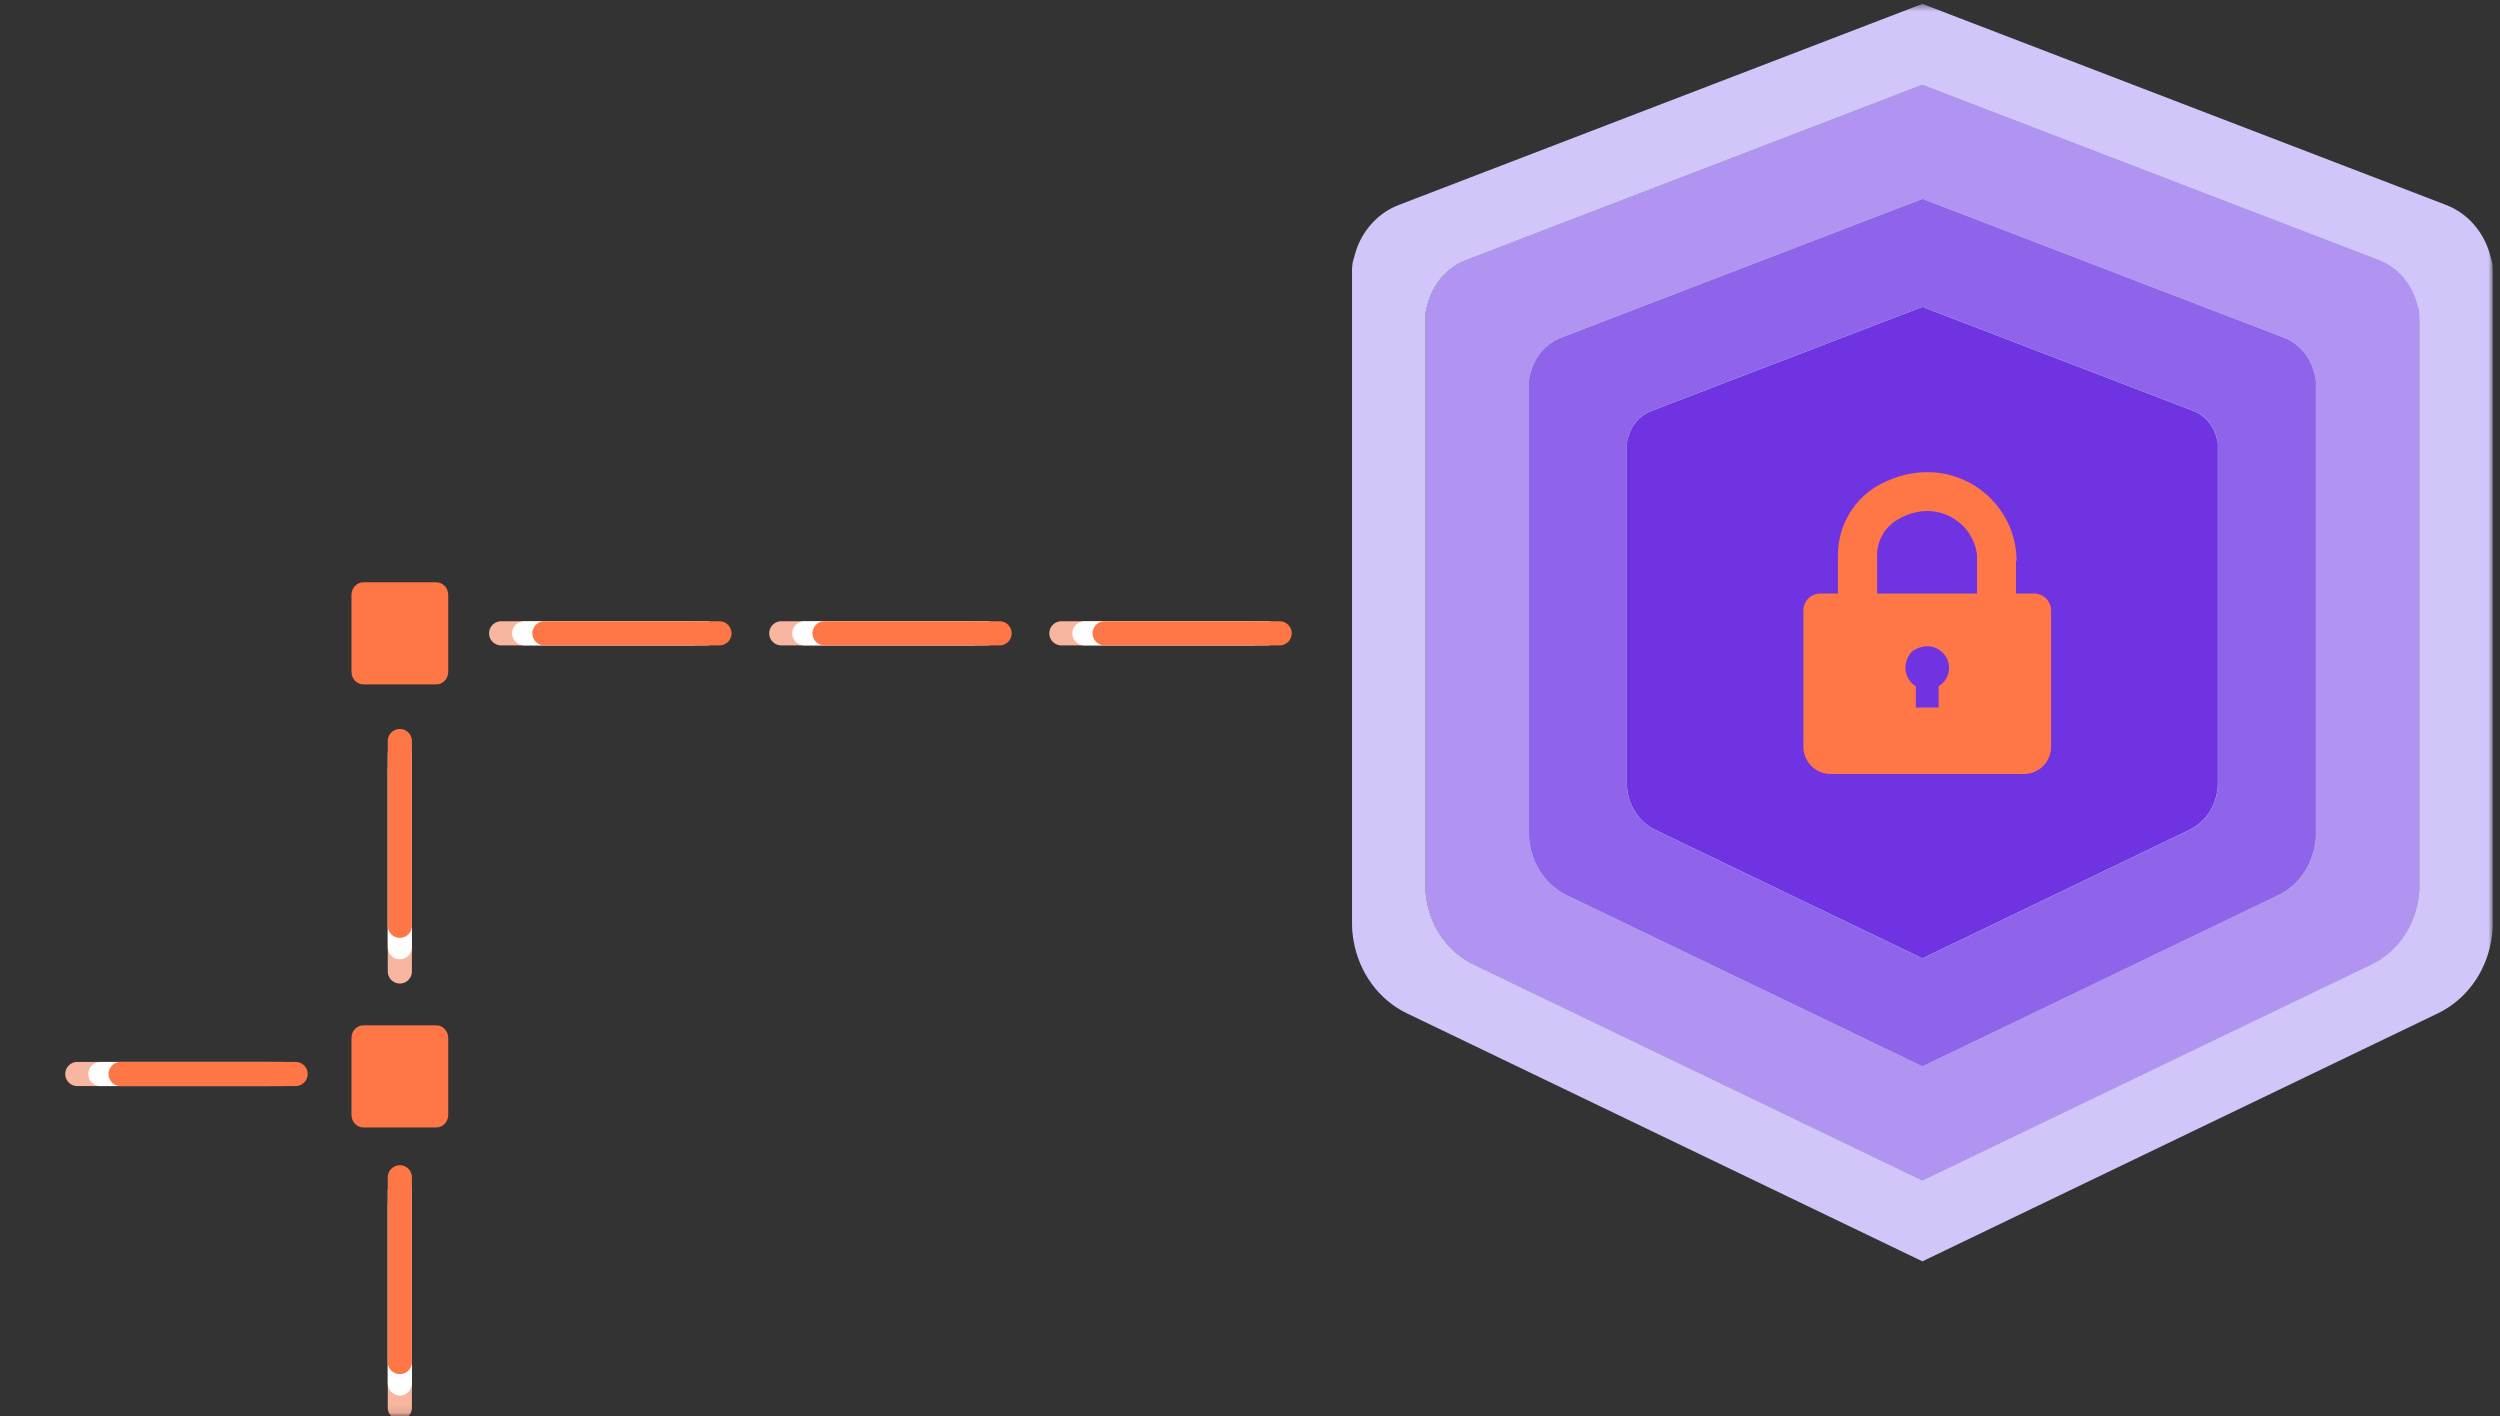 <svg xmlns="http://www.w3.org/2000/svg" width="323" height="183" viewBox="0 0 323 183" fill="none"><rect x="0" y="0" width="323" height="183" fill="#333333" stroke="none"/><mask id="mask0_4277_56" style="mask-type:luminance" maskUnits="userSpaceOnUse" x="0" y="0" width="323" height="183"><path d="M322.071 0.5H0.968V182.914H322.071V0.5Z" fill="white"></path></mask><g mask="url(#mask0_4277_56)"><path d="M321.794 33.234C321.063 30.159 318.938 27.597 316.032 26.479L248.373 0.5L180.721 26.479C177.809 27.597 175.684 30.159 174.959 33.234C174.783 33.719 174.682 34.252 174.682 34.811V119.483C174.682 120.029 174.726 120.561 174.808 121.08C174.814 121.134 174.827 121.193 174.833 121.247C174.846 121.34 174.865 121.426 174.877 121.52C175.571 125.619 178.118 129.166 181.787 130.929L248.373 162.964L314.96 130.929C318.629 129.166 321.176 125.619 321.869 121.52C321.888 121.426 321.901 121.34 321.914 121.247C321.92 121.193 321.933 121.134 321.939 121.08C322.014 120.561 322.065 120.036 322.065 119.483V34.811C322.065 34.245 321.964 33.719 321.788 33.234H321.794ZM312.577 41.532V114.619C312.577 115.098 312.539 115.557 312.47 116.01C312.463 116.056 312.457 116.109 312.444 116.156C312.432 116.236 312.419 116.316 312.4 116.396C311.795 119.969 309.576 123.057 306.38 124.594L248.373 152.503L190.367 124.594C187.171 123.057 184.952 119.962 184.346 116.396C184.334 116.316 184.321 116.236 184.302 116.156C184.296 116.109 184.283 116.056 184.277 116.01C184.208 115.557 184.17 115.098 184.17 114.619V40.86C184.17 40.367 184.258 39.908 184.409 39.482C185.046 36.807 186.893 34.571 189.428 33.6L248.361 10.968L307.294 33.6C309.828 34.571 311.682 36.807 312.312 39.482C312.47 39.902 312.552 40.367 312.552 40.86V41.532H312.577Z" fill="#D2C5F9"></path><path d="M307.313 33.6L248.38 10.967L189.447 33.6C186.912 34.571 185.059 36.807 184.428 39.482C184.271 39.901 184.189 40.367 184.189 40.86V114.619C184.189 115.098 184.227 115.557 184.296 116.01C184.302 116.056 184.309 116.109 184.321 116.156C184.334 116.236 184.346 116.316 184.365 116.396C184.971 119.969 187.19 123.057 190.386 124.594L248.392 152.503L306.399 124.594C309.595 123.057 311.814 119.962 312.419 116.396C312.432 116.316 312.445 116.236 312.463 116.156C312.47 116.109 312.482 116.056 312.489 116.01C312.558 115.557 312.596 115.098 312.596 114.619V40.86C312.596 40.367 312.508 39.908 312.356 39.482C311.719 36.807 309.872 34.571 307.338 33.6H307.313ZM299.212 49.903V107.778C299.212 108.157 299.18 108.523 299.13 108.876C299.13 108.916 299.117 108.956 299.111 108.989C299.098 109.049 299.092 109.115 299.079 109.175C298.6 112.003 296.841 114.452 294.313 115.67L248.38 137.77L202.446 115.67C199.912 114.452 198.159 112.003 197.68 109.175C197.668 109.115 197.661 109.049 197.649 108.989C197.649 108.949 197.636 108.909 197.63 108.876C197.573 108.517 197.548 108.151 197.548 107.778V49.371C197.548 48.985 197.617 48.619 197.737 48.28C198.241 46.157 199.704 44.393 201.715 43.621L248.38 25.701L295.045 43.621C297.049 44.393 298.518 46.163 299.023 48.28C299.142 48.612 299.212 48.978 299.212 49.371V49.903Z" fill="#BFE9F7"></path><path d="M307.313 33.6L248.38 10.967L189.447 33.6C186.912 34.571 185.059 36.807 184.428 39.482C184.271 39.901 184.189 40.367 184.189 40.86V114.619C184.189 115.098 184.227 115.557 184.296 116.01C184.302 116.056 184.309 116.109 184.321 116.156C184.334 116.236 184.346 116.316 184.365 116.396C184.971 119.969 187.19 123.057 190.386 124.594L248.392 152.503L306.399 124.594C309.595 123.057 311.814 119.962 312.419 116.396C312.432 116.316 312.445 116.236 312.463 116.156C312.47 116.109 312.482 116.056 312.489 116.01C312.558 115.557 312.596 115.098 312.596 114.619V40.86C312.596 40.367 312.508 39.908 312.356 39.482C311.719 36.807 309.872 34.571 307.338 33.6H307.313ZM299.212 49.903V107.778C299.212 108.157 299.18 108.523 299.13 108.876C299.13 108.916 299.117 108.956 299.111 108.989C299.098 109.049 299.092 109.115 299.079 109.175C298.6 112.003 296.841 114.452 294.313 115.67L248.38 137.77L202.446 115.67C199.912 114.452 198.159 112.003 197.68 109.175C197.668 109.115 197.661 109.049 197.649 108.989C197.649 108.949 197.636 108.909 197.63 108.876C197.573 108.517 197.548 108.151 197.548 107.778V49.371C197.548 48.985 197.617 48.619 197.737 48.28C198.241 46.157 199.704 44.393 201.715 43.621L248.38 25.701L295.045 43.621C297.049 44.393 298.518 46.163 299.023 48.28C299.142 48.612 299.212 48.978 299.212 49.371V49.903Z" fill="#B194F1"></path><path d="M295.045 43.622L248.38 25.701L201.715 43.622C199.71 44.394 198.241 46.164 197.737 48.28C197.617 48.612 197.548 48.978 197.548 49.371V107.778C197.548 108.157 197.579 108.523 197.63 108.876C197.63 108.916 197.642 108.956 197.649 108.989C197.661 109.049 197.668 109.116 197.68 109.175C198.159 112.004 199.918 114.453 202.446 115.67L248.38 137.77L294.313 115.67C296.848 114.453 298.6 112.004 299.079 109.175C299.092 109.116 299.098 109.049 299.111 108.989C299.111 108.949 299.124 108.909 299.13 108.876C299.187 108.517 299.212 108.151 299.212 107.778V49.371C299.212 48.985 299.142 48.619 299.023 48.28C298.518 46.157 297.056 44.394 295.045 43.622ZM286.553 57.829V101.29C286.553 101.576 286.527 101.849 286.49 102.115C286.49 102.142 286.483 102.175 286.477 102.202C286.471 102.248 286.464 102.295 286.452 102.341C286.092 104.464 284.775 106.301 282.871 107.219L248.38 123.815L213.889 107.219C211.985 106.307 210.667 104.464 210.308 102.341C210.302 102.295 210.289 102.248 210.283 102.202C210.283 102.175 210.27 102.142 210.27 102.115C210.232 101.849 210.207 101.569 210.207 101.29V57.43C210.207 57.137 210.257 56.864 210.352 56.611C210.73 55.021 211.834 53.69 213.34 53.111L248.386 39.656L283.432 53.111C284.939 53.69 286.042 55.021 286.42 56.611C286.515 56.864 286.565 57.137 286.565 57.43V57.829H286.553Z" fill="#BFE9F7"></path><g style="mix-blend-mode:overlay" opacity="0.25"><path d="M295.045 43.622L248.38 25.701L201.715 43.622C199.71 44.394 198.241 46.164 197.737 48.28C197.617 48.612 197.548 48.978 197.548 49.371V107.778C197.548 108.157 197.579 108.523 197.63 108.876C197.63 108.916 197.642 108.956 197.649 108.989C197.661 109.049 197.668 109.116 197.68 109.175C198.159 112.004 199.918 114.453 202.446 115.67L248.38 137.77L294.313 115.67C296.848 114.453 298.6 112.004 299.079 109.175C299.092 109.116 299.098 109.049 299.111 108.989C299.111 108.949 299.124 108.909 299.13 108.876C299.187 108.517 299.212 108.151 299.212 107.778V49.371C299.212 48.985 299.142 48.619 299.023 48.28C298.518 46.157 297.056 44.394 295.045 43.622ZM286.553 57.829V101.29C286.553 101.576 286.527 101.849 286.49 102.115C286.49 102.142 286.483 102.175 286.477 102.202C286.471 102.248 286.464 102.295 286.452 102.341C286.092 104.464 284.775 106.301 282.871 107.219L248.38 123.815L213.889 107.219C211.985 106.307 210.667 104.464 210.308 102.341C210.302 102.295 210.289 102.248 210.283 102.202C210.283 102.175 210.27 102.142 210.27 102.115C210.232 101.849 210.207 101.569 210.207 101.29V57.43C210.207 57.137 210.257 56.864 210.352 56.611C210.73 55.021 211.834 53.69 213.34 53.111L248.386 39.656L283.432 53.111C284.939 53.69 286.042 55.021 286.42 56.611C286.515 56.864 286.565 57.137 286.565 57.43V57.829H286.553Z" fill="#BFE9F7"></path></g><path d="M295.045 43.622L248.38 25.701L201.715 43.622C199.71 44.394 198.241 46.164 197.737 48.28C197.617 48.612 197.548 48.978 197.548 49.371V107.778C197.548 108.157 197.579 108.523 197.63 108.876C197.63 108.916 197.642 108.956 197.649 108.989C197.661 109.049 197.668 109.116 197.68 109.175C198.159 112.004 199.918 114.453 202.446 115.67L248.38 137.77L294.313 115.67C296.848 114.453 298.6 112.004 299.079 109.175C299.092 109.116 299.098 109.049 299.111 108.989C299.111 108.949 299.124 108.909 299.13 108.876C299.187 108.517 299.212 108.151 299.212 107.778V49.371C299.212 48.985 299.142 48.619 299.023 48.28C298.518 46.157 297.056 44.394 295.045 43.622ZM286.553 57.829V101.29C286.553 101.576 286.527 101.849 286.49 102.115C286.49 102.142 286.483 102.175 286.477 102.202C286.471 102.248 286.464 102.295 286.452 102.341C286.092 104.464 284.775 106.301 282.871 107.219L248.38 123.815L213.889 107.219C211.985 106.307 210.667 104.464 210.308 102.341C210.302 102.295 210.289 102.248 210.283 102.202C210.283 102.175 210.27 102.142 210.27 102.115C210.232 101.849 210.207 101.569 210.207 101.29V57.43C210.207 57.137 210.257 56.864 210.352 56.611C210.73 55.021 211.834 53.69 213.34 53.111L248.386 39.656L283.432 53.111C284.939 53.69 286.042 55.021 286.42 56.611C286.515 56.864 286.565 57.137 286.565 57.43V57.829H286.553Z" fill="#9064EA"></path><path d="M283.419 53.111L248.373 39.655L213.328 53.111C211.821 53.69 210.718 55.021 210.339 56.611C210.245 56.864 210.194 57.137 210.194 57.43V101.29C210.194 101.576 210.22 101.849 210.257 102.115C210.257 102.142 210.264 102.175 210.27 102.201C210.276 102.248 210.283 102.295 210.295 102.341C210.655 104.464 211.972 106.301 213.876 107.219L248.367 123.815L282.858 107.219C284.762 106.307 286.08 104.464 286.439 102.341C286.445 102.295 286.458 102.248 286.464 102.201C286.464 102.175 286.477 102.142 286.477 102.115C286.515 101.849 286.54 101.569 286.54 101.29V57.43C286.54 57.137 286.49 56.864 286.395 56.611C286.017 55.021 284.913 53.69 283.407 53.111H283.419Z" fill="#BFE9F7"></path><g style="mix-blend-mode:overlay" opacity="0.25"><path d="M283.419 53.111L248.373 39.655L213.328 53.111C211.821 53.69 210.718 55.021 210.339 56.611C210.245 56.864 210.194 57.137 210.194 57.43V101.29C210.194 101.576 210.22 101.849 210.257 102.115C210.257 102.142 210.264 102.175 210.27 102.201C210.276 102.248 210.283 102.295 210.295 102.341C210.655 104.464 211.972 106.301 213.876 107.219L248.367 123.815L282.858 107.219C284.762 106.307 286.08 104.464 286.439 102.341C286.445 102.295 286.458 102.248 286.464 102.201C286.464 102.175 286.477 102.142 286.477 102.115C286.515 101.849 286.54 101.569 286.54 101.29V57.43C286.54 57.137 286.49 56.864 286.395 56.611C286.017 55.021 284.913 53.69 283.407 53.111H283.419Z" fill="#BFE9F7"></path></g><g style="mix-blend-mode:overlay" opacity="0.24"><path d="M283.419 53.111L248.373 39.655L213.328 53.111C211.821 53.69 210.718 55.021 210.339 56.611C210.245 56.864 210.194 57.137 210.194 57.43V101.29C210.194 101.576 210.22 101.849 210.257 102.115C210.257 102.142 210.264 102.175 210.27 102.201C210.276 102.248 210.283 102.295 210.295 102.341C210.655 104.464 211.972 106.301 213.876 107.219L248.367 123.815L282.858 107.219C284.762 106.307 286.08 104.464 286.439 102.341C286.445 102.295 286.458 102.248 286.464 102.201C286.464 102.175 286.477 102.142 286.477 102.115C286.515 101.849 286.54 101.569 286.54 101.29V57.43C286.54 57.137 286.49 56.864 286.395 56.611C286.017 55.021 284.913 53.69 283.407 53.111H283.419Z" fill="#BFE9F7"></path></g><path d="M283.419 53.111L248.373 39.655L213.328 53.111C211.821 53.69 210.718 55.021 210.339 56.611C210.245 56.864 210.194 57.137 210.194 57.43V101.29C210.194 101.576 210.22 101.849 210.257 102.115C210.257 102.142 210.264 102.175 210.27 102.201C210.276 102.248 210.283 102.295 210.295 102.341C210.655 104.464 211.972 106.301 213.876 107.219L248.367 123.815L282.858 107.219C284.762 106.307 286.08 104.464 286.439 102.341C286.445 102.295 286.458 102.248 286.464 102.201C286.464 102.175 286.477 102.142 286.477 102.115C286.515 101.849 286.54 101.569 286.54 101.29V57.43C286.54 57.137 286.49 56.864 286.395 56.611C286.017 55.021 284.913 53.69 283.407 53.111H283.419Z" fill="#6F33E2"></path><path d="M56.368 75.231H46.956C46.102 75.231 45.411 75.96 45.411 76.861V86.796C45.411 87.696 46.102 88.426 46.956 88.426H56.368C57.221 88.426 57.912 87.696 57.912 86.796V76.861C57.912 75.96 57.221 75.231 56.368 75.231Z" fill="#FF7647"></path><path d="M56.368 132.473H46.956C46.102 132.473 45.411 133.203 45.411 134.103V144.038C45.411 144.939 46.102 145.669 46.956 145.669H56.368C57.221 145.669 57.912 144.939 57.912 144.038V134.103C57.912 133.203 57.221 132.473 56.368 132.473Z" fill="#FF7647"></path><path d="M161.89 81.825H137.127" stroke="#F8B59F" stroke-width="3.12" stroke-miterlimit="10" stroke-linecap="round"></path><path d="M163.725 81.825H140.102" stroke="white" stroke-width="3.12" stroke-miterlimit="10" stroke-linecap="round"></path><path d="M165.332 81.825H142.719" stroke="#FF7647" stroke-width="3.12" stroke-miterlimit="10" stroke-linecap="round"></path><path d="M125.697 81.825H100.94" stroke="#F8B59F" stroke-width="3.12" stroke-miterlimit="10" stroke-linecap="round"></path><path d="M127.531 81.825H103.909" stroke="white" stroke-width="3.12" stroke-miterlimit="10" stroke-linecap="round"></path><path d="M129.145 81.825H106.531" stroke="#FF7647" stroke-width="3.12" stroke-miterlimit="10" stroke-linecap="round"></path><path d="M89.51 81.825H64.746" stroke="#F8B59F" stroke-width="3.12" stroke-miterlimit="10" stroke-linecap="round"></path><path d="M91.338 81.825H67.722" stroke="white" stroke-width="3.12" stroke-miterlimit="10" stroke-linecap="round"></path><path d="M92.952 81.825H70.338" stroke="#FF7647" stroke-width="3.12" stroke-miterlimit="10" stroke-linecap="round"></path><path d="M34.75 138.761H9.987" stroke="#F8B59F" stroke-width="3.12" stroke-miterlimit="10" stroke-linecap="round"></path><path d="M36.578 138.761H12.962" stroke="white" stroke-width="3.12" stroke-miterlimit="10" stroke-linecap="round"></path><path d="M38.193 138.761H15.579" stroke="#FF7647" stroke-width="3.12" stroke-miterlimit="10" stroke-linecap="round"></path><path d="M51.659 99.373V125.512" stroke="#F8B59F" stroke-width="3.12" stroke-miterlimit="10" stroke-linecap="round"></path><path d="M51.659 97.437V122.371" stroke="white" stroke-width="3.12" stroke-miterlimit="10" stroke-linecap="round"></path><path d="M51.659 95.74V119.61" stroke="#FF7647" stroke-width="3.12" stroke-miterlimit="10" stroke-linecap="round"></path><path d="M51.659 155.744V181.876" stroke="#F8B59F" stroke-width="3.12" stroke-miterlimit="10" stroke-linecap="round"></path><path d="M51.659 153.807V178.742" stroke="white" stroke-width="3.12" stroke-miterlimit="10" stroke-linecap="round"></path><path d="M51.659 152.104V175.974" stroke="#FF7647" stroke-width="3.12" stroke-miterlimit="10" stroke-linecap="round"></path></g><g clip-path="url(#clip0_4277_56)"><path d="M265 78.859C265 77.656 264.018 76.681 262.805 76.681H260.467V72.455H260.54C260.54 64.211 251.718 57.971 242.956 62.552C239.545 64.335 237.462 67.902 237.462 71.729V76.681H235.195C233.983 76.681 233 77.656 233 78.86V95.957V96.512C233 96.81 233.043 97.097 233.113 97.374C233.5 98.882 234.874 100 236.512 100H261.487C263.128 100 264.5 98.882 264.886 97.374C264.957 97.097 264.999 96.81 264.999 96.512V96.156V78.86L265 78.859ZM242.521 71.743C242.521 69.93 243.441 68.227 244.983 67.254C249.828 64.2 254.91 67.269 255.434 71.704V76.681H242.522V71.743H242.521ZM246.759 84.49C246.867 84.326 247.011 84.181 247.177 84.073C249.433 82.598 251.818 84.167 251.818 86.29C251.818 87.298 251.276 88.173 250.472 88.665V91.414H247.529V88.665C246.266 87.893 245.652 86.178 246.759 84.49Z" fill="#FF7647"></path></g><defs><clipPath id="clip0_4277_56"><rect width="32" height="39" fill="white" transform="translate(233 61)"></rect></clipPath></defs></svg>